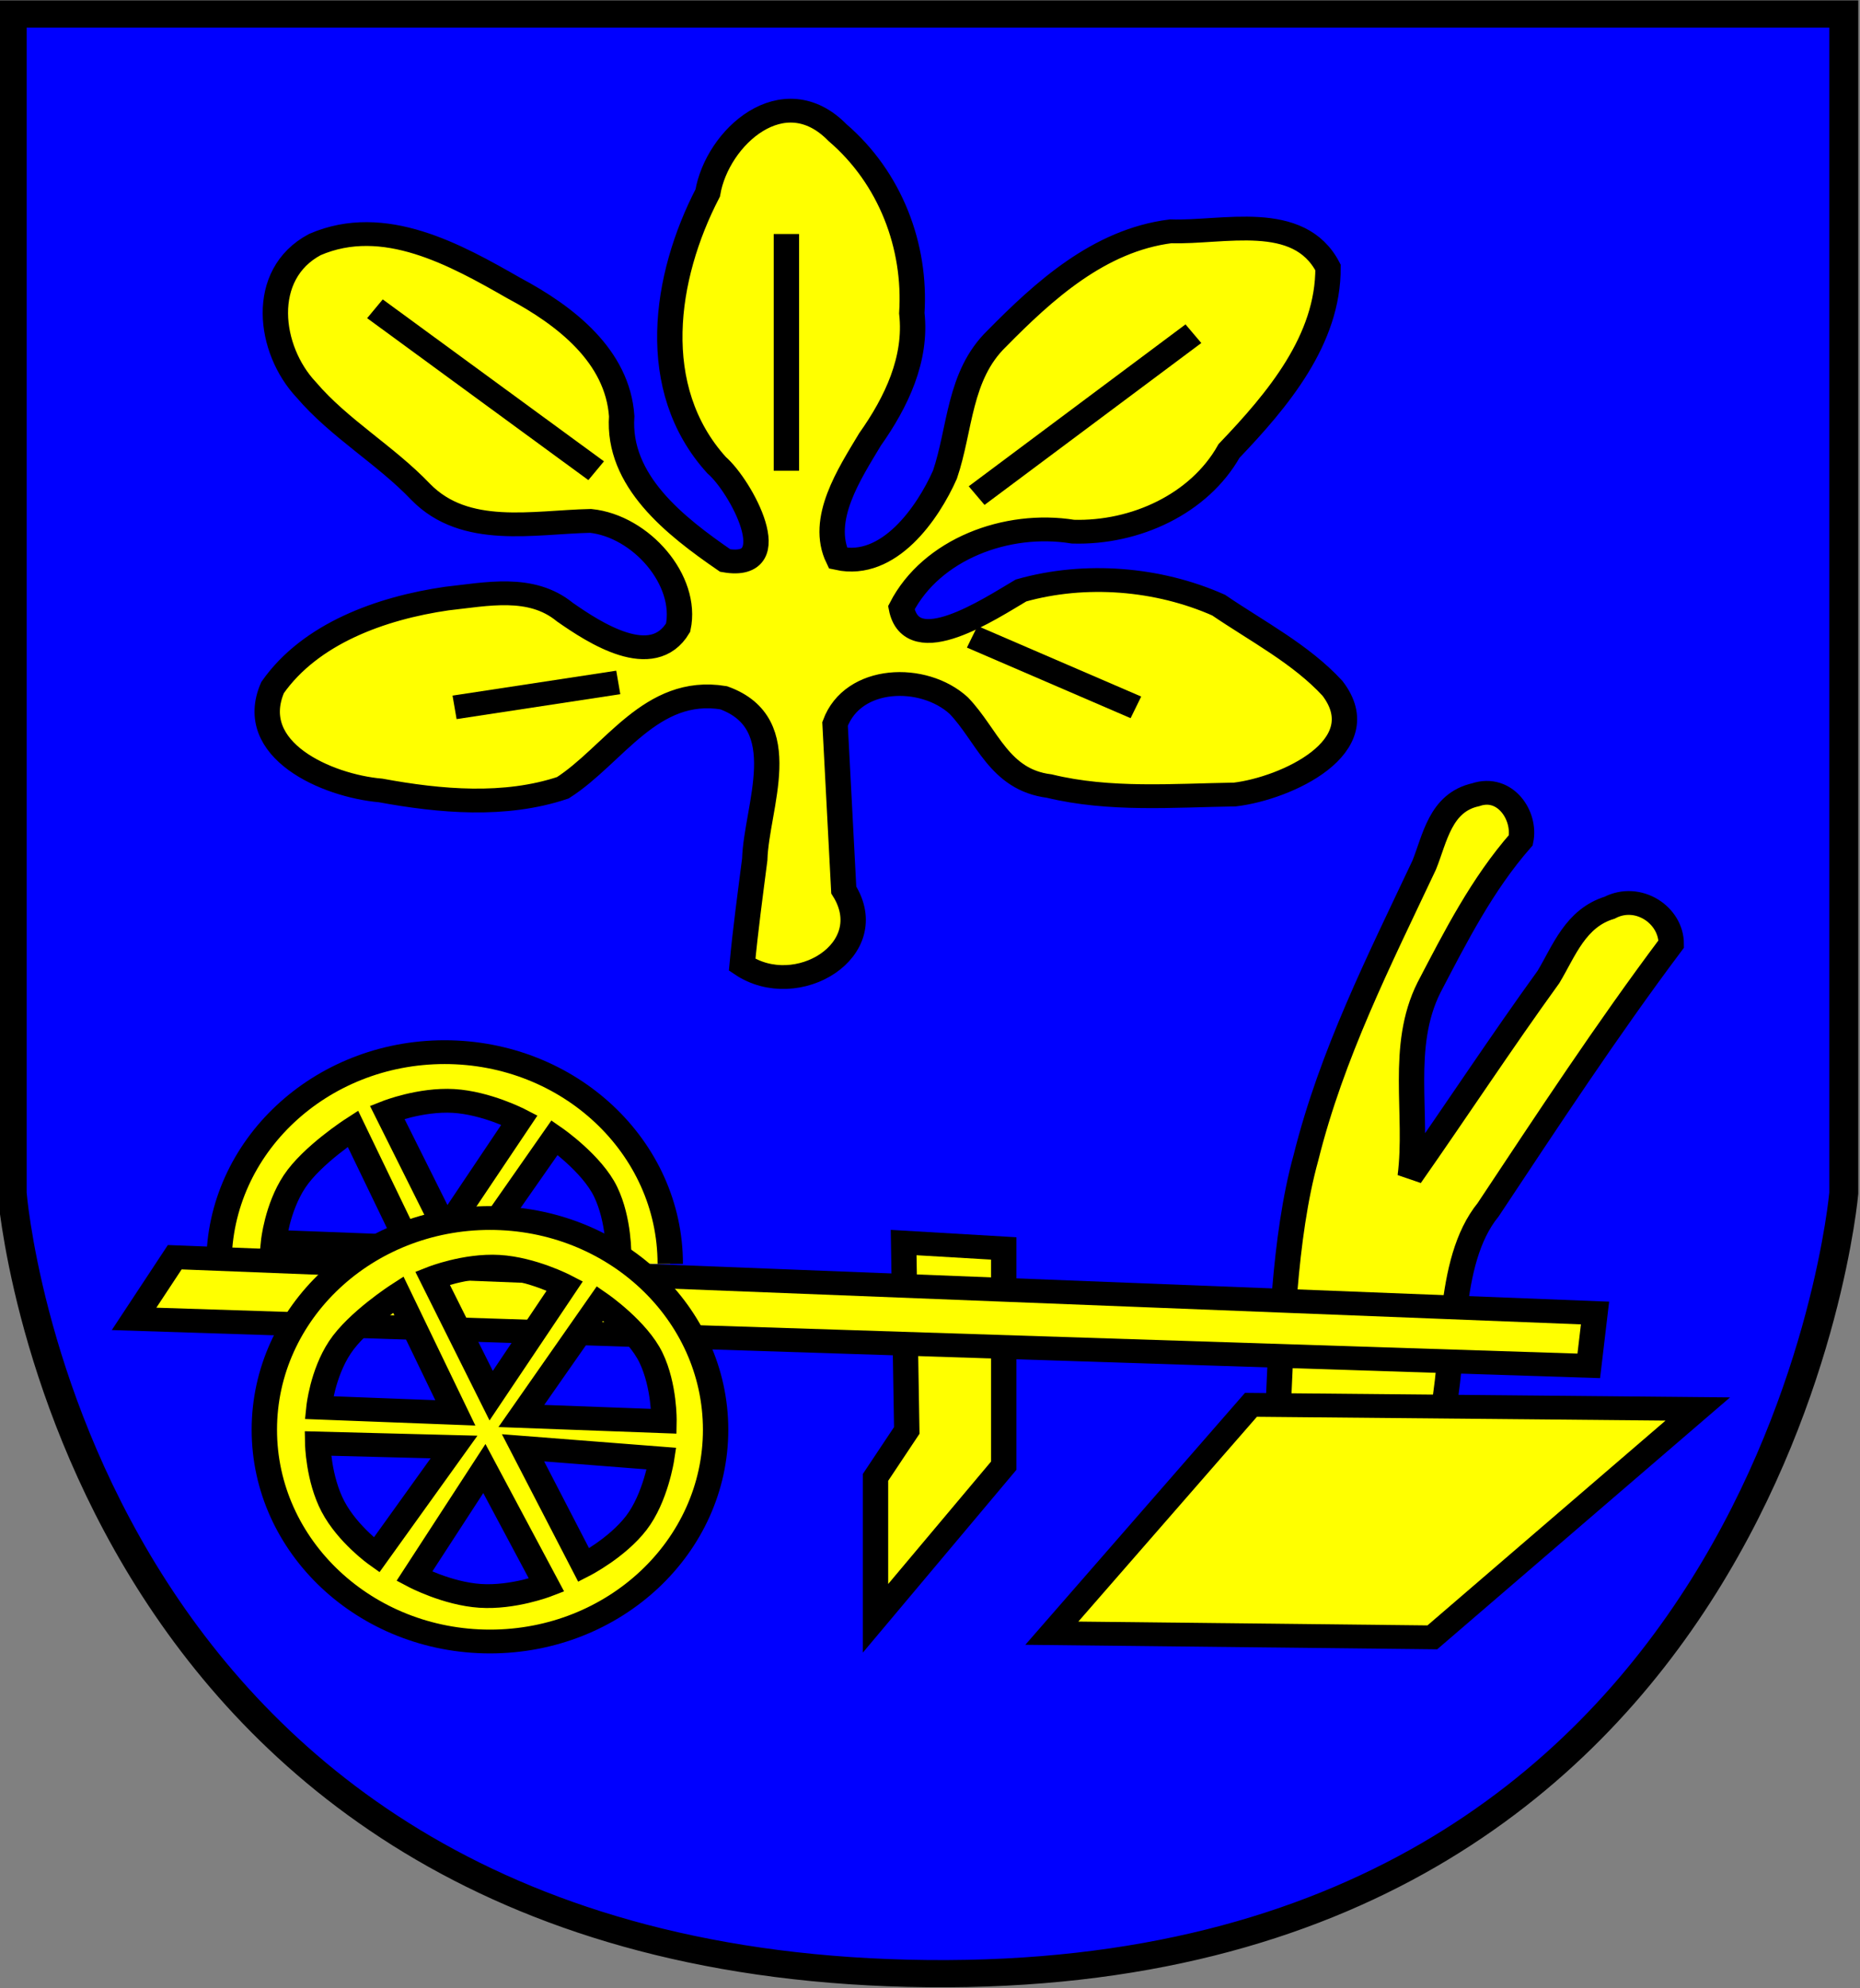 <?xml version="1.0" encoding="UTF-8" standalone="no"?>
<!-- Created with Inkscape (http://www.inkscape.org/) -->
<svg
   xmlns:dc="http://purl.org/dc/elements/1.1/"
   xmlns:cc="http://web.resource.org/cc/"
   xmlns:rdf="http://www.w3.org/1999/02/22-rdf-syntax-ns#"
   xmlns:svg="http://www.w3.org/2000/svg"
   xmlns="http://www.w3.org/2000/svg"
   xmlns:sodipodi="http://sodipodi.sourceforge.net/DTD/sodipodi-0.dtd"
   xmlns:inkscape="http://www.inkscape.org/namespaces/inkscape"
   id="svg2"
   sodipodi:version="0.32"
   inkscape:version="0.44.1"
   width="155.227"
   height="165.915"
   version="1.0"
   sodipodi:docbase="E:\Temp\Wiki"
   sodipodi:docname="Dobratice CoA.svg">
  <rect width="100%" height="100%" fill="#808080" stroke="none"/>
  <defs
     id="defs5" />
  <sodipodi:namedview
     inkscape:window-height="715"
     inkscape:window-width="1024"
     inkscape:pageshadow="2"
     inkscape:pageopacity="0.0"
     guidetolerance="10.0"
     gridtolerance="10.0"
     objecttolerance="10.0"
     borderopacity="1.0"
     bordercolor="#666666"
     pagecolor="#ffffff"
     id="base"
     inkscape:zoom="3.1281094"
     inkscape:cx="77.613318"
     inkscape:cy="82.957459"
     inkscape:window-x="-4"
     inkscape:window-y="-4"
     inkscape:current-layer="svg2" />
  <g
     id="g4787"
     transform="matrix(2.419,0,0,2.27,-997.367,-17.274)">
    <path
       sodipodi:nodetypes="cccccz"
       d="M 444.32,80.168 C 414.786,79.863 412.725,51.473 412.725,51.473 L 412.725,8.125 L 475.916,8.125 L 475.916,51.473 C 475.916,51.473 473.55,80.474 444.32,80.168 z "
       style="fill:blue;fill-rule:evenodd;stroke:black;stroke-width:1px;stroke-linecap:butt;stroke-linejoin:miter;stroke-opacity:1"
       id="path1873" />
    <g
       style="fill:yellow;stroke-width:0.875;stroke-miterlimit:4;stroke-dasharray:none"
       id="g3663">
      <path
         id="path1880"
         d="M 437.91,43.078 C 439.794,44.427 442.72,42.535 441.415,40.329 C 441.315,38.295 441.215,36.26 441.115,34.225 C 441.73,32.441 444.164,32.365 445.381,33.549 C 446.371,34.645 446.769,36.277 448.506,36.509 C 450.59,37.048 452.782,36.854 454.909,36.819 C 456.668,36.596 459.82,35.06 458.275,32.915 C 457.184,31.654 455.677,30.822 454.347,29.856 C 452.253,28.866 449.744,28.652 447.53,29.318 C 446.453,29.995 443.758,31.906 443.402,29.953 C 444.443,27.8 447.034,26.76 449.325,27.156 C 451.486,27.222 453.683,26.128 454.707,24.189 C 456.393,22.308 458.136,20.1 458.122,17.443 C 457.113,15.374 454.509,16.178 452.692,16.114 C 450.221,16.447 448.31,18.309 446.689,20.063 C 445.378,21.422 445.444,23.376 444.906,25.06 C 444.313,26.481 442.973,28.542 441.218,28.132 C 440.57,26.704 441.609,25.033 442.321,23.765 C 443.234,22.389 443.941,20.808 443.763,19.122 C 443.912,16.667 443.028,14.156 441.198,12.484 C 439.339,10.457 437.049,12.653 436.722,14.703 C 435.222,17.79 434.637,21.894 437.026,24.708 C 437.872,25.487 439.45,28.612 437.324,28.217 C 435.587,26.943 433.597,25.286 433.754,22.909 C 433.61,20.703 431.825,19.218 430.04,18.205 C 428.029,16.98 425.555,15.5 423.169,16.6 C 421.23,17.7 421.572,20.469 422.869,21.938 C 424.012,23.365 425.602,24.334 426.82,25.694 C 428.356,27.369 430.697,26.805 432.681,26.76 C 434.417,26.952 436.048,28.94 435.701,30.683 C 434.815,32.261 432.819,30.877 431.793,30.113 C 430.628,29.096 429.095,29.456 427.717,29.616 C 425.448,29.966 423.014,30.903 421.709,32.888 C 420.777,35.18 423.574,36.497 425.439,36.67 C 427.491,37.073 429.728,37.284 431.724,36.571 C 433.489,35.365 434.763,32.823 437.271,33.262 C 439.746,34.215 438.397,37.276 438.344,39.208 C 438.189,40.497 438.024,41.785 437.91,43.078 z "
         style="fill:yellow;fill-rule:evenodd;stroke:black;stroke-width:0.875;stroke-linecap:butt;stroke-linejoin:miter;stroke-miterlimit:4;stroke-dasharray:none;stroke-opacity:1" />
      <path
         id="path2768"
         d="M 427.988,33.615 C 429.871,33.309 431.753,33.004 433.636,32.699"
         style="fill:yellow;fill-rule:evenodd;stroke:black;stroke-width:0.875;stroke-linecap:butt;stroke-linejoin:miter;stroke-miterlimit:4;stroke-dasharray:none;stroke-opacity:1" />
      <path
         id="path2770"
         d="M 445.847,31.02 C 447.729,31.885 449.612,32.75 451.494,33.615"
         style="fill:yellow;fill-rule:evenodd;stroke:black;stroke-width:0.875;stroke-linecap:butt;stroke-linejoin:miter;stroke-miterlimit:4;stroke-dasharray:none;stroke-opacity:1" />
      <path
         id="path2772"
         d="M 445.999,25.83 C 448.492,23.846 450.985,21.862 453.478,19.878"
         style="fill:yellow;fill-rule:evenodd;stroke:black;stroke-width:0.875;stroke-linecap:butt;stroke-linejoin:miter;stroke-miterlimit:4;stroke-dasharray:none;stroke-opacity:1" />
      <path
         id="path2774"
         d="M 439.436,24.915 C 439.436,22.014 439.436,19.114 439.436,16.214"
         style="fill:yellow;fill-rule:evenodd;stroke:black;stroke-width:0.875;stroke-linecap:butt;stroke-linejoin:miter;stroke-miterlimit:4;stroke-dasharray:none;stroke-opacity:1" />
      <path
         id="path2776"
         d="M 432.873,24.915 C 430.329,22.93 427.785,20.946 425.241,18.962"
         style="fill:yellow;fill-rule:evenodd;stroke:black;stroke-width:0.875;stroke-linecap:butt;stroke-linejoin:miter;stroke-miterlimit:4;stroke-dasharray:none;stroke-opacity:1" />
    </g>
    <path
       sodipodi:nodetypes="ccccccccccccc"
       id="path3715"
       d="M 462.026,59.771 C 462.548,57.534 462.173,54.02 463.646,52.085 C 465.697,48.794 467.731,45.488 469.963,42.315 C 469.963,41.241 468.815,40.438 467.835,40.981 C 466.657,41.367 466.266,42.568 465.729,43.524 C 464.091,45.939 462.56,48.424 460.958,50.862 C 461.236,48.558 460.584,46.09 461.606,43.914 C 462.527,42.037 463.437,40.124 464.773,38.499 C 464.947,37.595 464.233,36.462 463.217,36.827 C 461.994,37.115 461.811,38.437 461.44,39.414 C 459.875,42.952 458.252,46.366 457.36,50.173 C 456.593,53.13 456.507,56.957 456.379,59.968 C 458.261,59.866 460.144,59.873 462.026,59.771 z "
       style="fill:yellow;fill-rule:evenodd;stroke:black;stroke-width:0.875;stroke-linecap:butt;stroke-linejoin:miter;stroke-miterlimit:4;stroke-dasharray:none;stroke-opacity:1" />
    <path
       id="path3713"
       d="M 448.594,67.652 L 461.721,67.805 L 470.879,59.41 L 455.463,59.257 L 448.594,67.652 z "
       style="fill:yellow;fill-rule:evenodd;stroke:black;stroke-width:0.875;stroke-linecap:butt;stroke-linejoin:miter;stroke-miterlimit:4;stroke-dasharray:none;stroke-opacity:1" />
    <path
       sodipodi:nodetypes="csccccsccccsccccsc"
       id="path3896"
       style="fill:yellow;fill-opacity:1;stroke:black;stroke-width:0.875;stroke-linejoin:miter;stroke-miterlimit:4;stroke-dasharray:none;stroke-dashoffset:0;stroke-opacity:1"
       d="M 419.86,54.075 C 419.86,49.778 423.348,46.291 427.645,46.291 C 431.942,46.291 435.429,49.778 435.429,54.075 M 421.744,53.262 L 426.449,53.454 L 424.48,49.104 C 424.48,49.104 423.068,50.076 422.465,51.048 C 421.862,52.02 421.744,53.262 421.744,53.262 z M 425.661,48.498 L 427.686,52.822 L 430.228,48.784 C 430.228,48.784 429.094,48.157 427.952,48.085 C 426.811,48.014 425.661,48.498 425.661,48.498 z M 431.44,49.431 L 428.727,53.569 L 433.648,53.763 C 433.648,53.763 433.672,52.468 433.2,51.425 C 432.729,50.383 431.44,49.431 431.44,49.431 z " />
    <path
       id="path3900"
       d="M 443.481,53.291 L 443.589,60.198 L 442.51,61.925 L 442.51,67.106 L 446.935,61.493 L 446.935,53.507 L 443.481,53.291 z "
       style="fill:yellow;fill-rule:evenodd;stroke:black;stroke-width:0.875;stroke-linecap:butt;stroke-linejoin:miter;stroke-miterlimit:4;stroke-dasharray:none;stroke-opacity:1" />
    <path
       id="path3898"
       d="M 418.334,53.83 L 416.931,56.097 L 467.118,57.824 L 467.334,55.881 L 418.334,53.83 z "
       style="fill:yellow;fill-rule:evenodd;stroke:black;stroke-width:0.875;stroke-linecap:butt;stroke-linejoin:miter;stroke-miterlimit:4;stroke-dasharray:none;stroke-opacity:1" />
    <path
       d="M 436.994,60.173 C 436.994,64.47 433.507,67.958 429.21,67.958 C 424.913,67.958 421.425,64.47 421.425,60.173 C 421.425,55.876 424.913,52.389 429.21,52.389 C 433.507,52.389 436.994,55.876 436.994,60.173 z M 423.309,59.36 L 428.014,59.552 L 426.045,55.202 C 426.045,55.202 424.633,56.174 424.03,57.146 C 423.427,58.118 423.309,59.36 423.309,59.36 z M 427.226,54.596 L 429.251,58.92 L 431.793,54.882 C 431.793,54.882 430.659,54.255 429.517,54.183 C 428.376,54.112 427.226,54.596 427.226,54.596 z M 433.005,55.529 L 430.292,59.667 L 435.213,59.861 C 435.213,59.861 435.236,58.566 434.765,57.523 C 434.294,56.481 433.005,55.529 433.005,55.529 z M 435.131,61.234 L 430.35,60.837 L 432.445,65.153 C 432.445,65.153 433.581,64.532 434.253,63.606 C 434.925,62.68 435.131,61.234 435.131,61.234 z M 431.163,65.888 L 429.016,61.599 L 426.599,65.562 C 426.599,65.562 427.728,66.199 428.869,66.28 C 430.01,66.362 431.163,65.888 431.163,65.888 z M 425.296,64.778 L 427.97,60.807 L 423.266,60.678 C 423.266,60.678 423.288,61.973 423.795,62.998 C 424.303,64.024 425.296,64.778 425.296,64.778 z "
       style="fill:yellow;fill-opacity:1;stroke:black;stroke-width:0.875;stroke-linejoin:miter;stroke-miterlimit:4;stroke-dasharray:none;stroke-dashoffset:0;stroke-opacity:1"
       id="path3886" />
  </g>
</svg>
